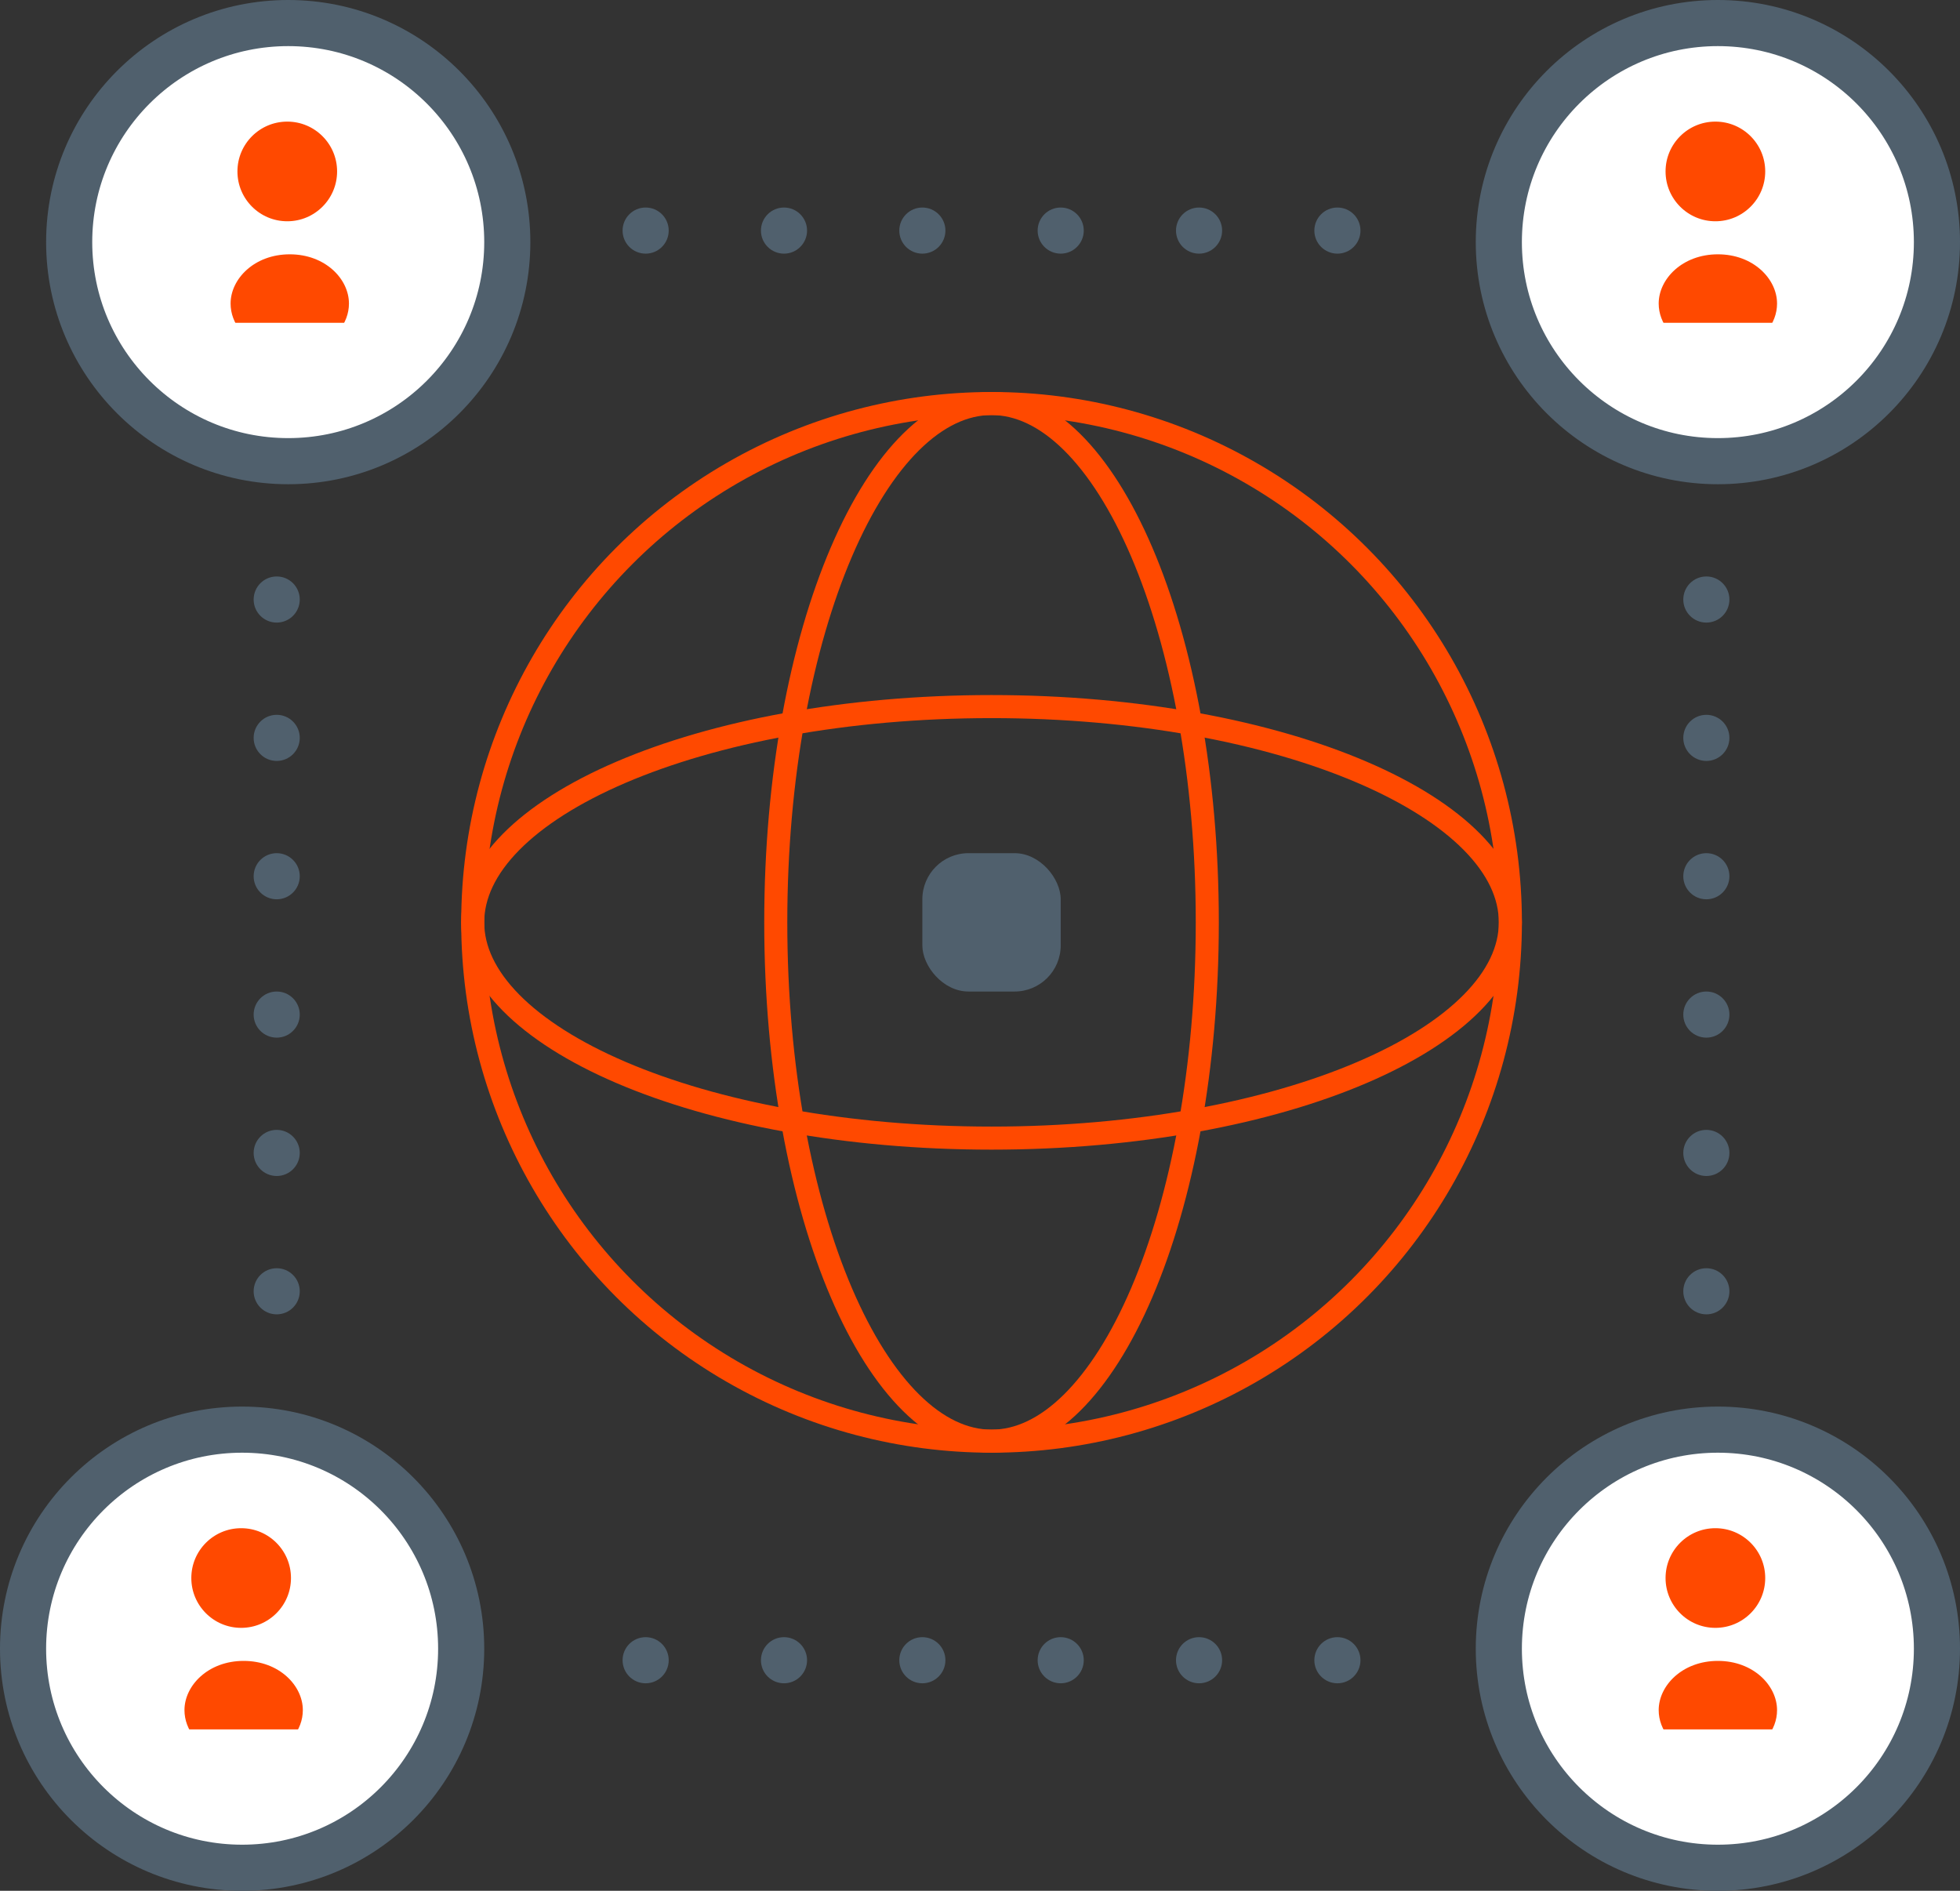 <svg width="85" height="82" viewBox="0 0 85 82" fill="none" xmlns="http://www.w3.org/2000/svg">
<rect x="0" y="0" width="85" height="82" fill="#333333" stroke="none"/>
<circle cx="12.5" cy="10.5" r="9.5" fill="white" stroke="#50606D" stroke-width="2"/>
<circle cx="74.5" cy="10.5" r="9.5" fill="white" stroke="#50606D" stroke-width="2"/>
<circle cx="74.5" cy="71.5" r="9.5" fill="white" stroke="#50606D" stroke-width="2"/>
<circle cx="10.5" cy="71.5" r="9.5" fill="white" stroke="#50606D" stroke-width="2"/>
<mask id="path-5-outside-1_1_174" maskUnits="userSpaceOnUse" x="8" y="9.029" width="10" height="7" fill="black">
<rect fill="white" x="8" y="9.029" width="10" height="7"/>
<path fill-rule="evenodd" clip-rule="evenodd" d="M15.456 15C15.882 14.484 16.133 13.849 16.133 13.163C16.133 11.432 14.536 10.029 12.566 10.029C10.597 10.029 9 11.432 9 13.163C9 13.849 9.251 14.484 9.677 15H15.456Z"/>
</mask>
<path fill-rule="evenodd" clip-rule="evenodd" d="M15.456 15C15.882 14.484 16.133 13.849 16.133 13.163C16.133 11.432 14.536 10.029 12.566 10.029C10.597 10.029 9 11.432 9 13.163C9 13.849 9.251 14.484 9.677 15H15.456Z" fill="#FF4900"/>
<path d="M15.456 15V16H15.927L16.227 15.636L15.456 15ZM9.677 15L8.905 15.636L9.205 16H9.677V15ZM15.133 13.163C15.133 13.597 14.975 14.011 14.684 14.364L16.227 15.636C16.788 14.957 17.133 14.101 17.133 13.163H15.133ZM12.566 11.029C14.109 11.029 15.133 12.101 15.133 13.163H17.133C17.133 10.762 14.963 9.029 12.566 9.029V11.029ZM10 13.163C10 12.101 11.024 11.029 12.566 11.029V9.029C10.169 9.029 8 10.762 8 13.163H10ZM10.448 14.364C10.157 14.011 10 13.597 10 13.163H8C8 14.101 8.345 14.957 8.905 15.636L10.448 14.364ZM9.677 16H15.456V14H9.677V16Z" fill="white" mask="url(#path-5-outside-1_1_174)"/>
<circle cx="12.458" cy="7.435" r="2.661" fill="#FF4900" stroke="white"/>
<mask id="path-8-outside-2_1_174" maskUnits="userSpaceOnUse" x="69.933" y="9.029" width="10" height="7" fill="black">
<rect fill="white" x="69.933" y="9.029" width="10" height="7"/>
<path fill-rule="evenodd" clip-rule="evenodd" d="M77.389 15C77.815 14.484 78.066 13.849 78.066 13.163C78.066 11.432 76.469 10.029 74.5 10.029C72.53 10.029 70.933 11.432 70.933 13.163C70.933 13.849 71.184 14.484 71.61 15H77.389Z"/>
</mask>
<path fill-rule="evenodd" clip-rule="evenodd" d="M77.389 15C77.815 14.484 78.066 13.849 78.066 13.163C78.066 11.432 76.469 10.029 74.5 10.029C72.53 10.029 70.933 11.432 70.933 13.163C70.933 13.849 71.184 14.484 71.61 15H77.389Z" fill="#FF4900"/>
<path d="M77.389 15V16H77.861L78.161 15.636L77.389 15ZM71.61 15L70.839 15.636L71.139 16H71.61V15ZM77.066 13.163C77.066 13.597 76.909 14.011 76.618 14.364L78.161 15.636C78.721 14.957 79.066 14.101 79.066 13.163H77.066ZM74.5 11.029C76.042 11.029 77.066 12.101 77.066 13.163H79.066C79.066 10.762 76.896 9.029 74.5 9.029V11.029ZM71.933 13.163C71.933 12.101 72.957 11.029 74.5 11.029V9.029C72.103 9.029 69.933 10.762 69.933 13.163H71.933ZM72.382 14.364C72.091 14.011 71.933 13.597 71.933 13.163H69.933C69.933 14.101 70.278 14.957 70.839 15.636L72.382 14.364ZM71.61 16H77.389V14H71.61V16Z" fill="white" mask="url(#path-8-outside-2_1_174)"/>
<circle cx="74.392" cy="7.435" r="2.661" fill="#FF4900" stroke="white"/>
<mask id="path-11-outside-3_1_174" maskUnits="userSpaceOnUse" x="69.933" y="70.029" width="10" height="7" fill="black">
<rect fill="white" x="69.933" y="70.029" width="10" height="7"/>
<path fill-rule="evenodd" clip-rule="evenodd" d="M77.389 76C77.815 75.484 78.066 74.849 78.066 74.163C78.066 72.432 76.469 71.029 74.5 71.029C72.53 71.029 70.933 72.432 70.933 74.163C70.933 74.849 71.184 75.484 71.61 76H77.389Z"/>
</mask>
<path fill-rule="evenodd" clip-rule="evenodd" d="M77.389 76C77.815 75.484 78.066 74.849 78.066 74.163C78.066 72.432 76.469 71.029 74.5 71.029C72.53 71.029 70.933 72.432 70.933 74.163C70.933 74.849 71.184 75.484 71.61 76H77.389Z" fill="#FF4900"/>
<path d="M77.389 76V77H77.861L78.161 76.636L77.389 76ZM71.61 76L70.839 76.636L71.139 77H71.61V76ZM77.066 74.163C77.066 74.597 76.909 75.011 76.618 75.364L78.161 76.636C78.721 75.957 79.066 75.101 79.066 74.163H77.066ZM74.5 72.029C76.042 72.029 77.066 73.102 77.066 74.163H79.066C79.066 71.762 76.896 70.029 74.5 70.029V72.029ZM71.933 74.163C71.933 73.102 72.957 72.029 74.5 72.029V70.029C72.103 70.029 69.933 71.762 69.933 74.163H71.933ZM72.382 75.364C72.091 75.011 71.933 74.597 71.933 74.163H69.933C69.933 75.101 70.278 75.957 70.839 76.636L72.382 75.364ZM71.61 77H77.389V75H71.61V77Z" fill="white" mask="url(#path-11-outside-3_1_174)"/>
<circle cx="74.392" cy="68.435" r="2.661" fill="#FF4900" stroke="white"/>
<mask id="path-14-outside-4_1_174" maskUnits="userSpaceOnUse" x="6" y="70.029" width="10" height="7" fill="black">
<rect fill="white" x="6" y="70.029" width="10" height="7"/>
<path fill-rule="evenodd" clip-rule="evenodd" d="M13.456 76C13.882 75.484 14.133 74.849 14.133 74.163C14.133 72.432 12.536 71.029 10.566 71.029C8.597 71.029 7 72.432 7 74.163C7 74.849 7.251 75.484 7.677 76H13.456Z"/>
</mask>
<path fill-rule="evenodd" clip-rule="evenodd" d="M13.456 76C13.882 75.484 14.133 74.849 14.133 74.163C14.133 72.432 12.536 71.029 10.566 71.029C8.597 71.029 7 72.432 7 74.163C7 74.849 7.251 75.484 7.677 76H13.456Z" fill="#FF4900"/>
<path d="M13.456 76V77H13.927L14.227 76.636L13.456 76ZM7.677 76L6.905 76.636L7.205 77H7.677V76ZM13.133 74.163C13.133 74.597 12.976 75.011 12.684 75.364L14.227 76.636C14.788 75.957 15.133 75.101 15.133 74.163H13.133ZM10.566 72.029C12.109 72.029 13.133 73.102 13.133 74.163H15.133C15.133 71.762 12.963 70.029 10.566 70.029V72.029ZM8 74.163C8 73.102 9.024 72.029 10.566 72.029V70.029C8.17 70.029 6 71.762 6 74.163H8ZM8.448 75.364C8.157 75.011 8 74.597 8 74.163H6C6 75.101 6.345 75.957 6.905 76.636L8.448 75.364ZM7.677 77H13.456V75H7.677V77Z" fill="white" mask="url(#path-14-outside-4_1_174)"/>
<circle cx="10.458" cy="68.435" r="2.661" fill="#FF4900" stroke="white"/>
<circle cx="43.001" cy="40" r="22.5" stroke="#FF4900"/>
<path d="M52.357 40C52.357 46.3 51.262 51.98 49.511 56.067C48.635 58.111 47.604 59.733 46.486 60.837C45.369 61.939 44.192 62.5 43 62.5C41.808 62.5 40.631 61.939 39.515 60.837C38.396 59.733 37.366 58.111 36.49 56.067C34.738 51.98 33.643 46.3 33.643 40C33.643 33.7 34.738 28.02 36.49 23.934C37.366 21.89 38.396 20.267 39.515 19.163C40.631 18.062 41.808 17.5 43 17.5C44.192 17.5 45.369 18.062 46.486 19.163C47.604 20.267 48.635 21.89 49.511 23.934C51.262 28.02 52.357 33.7 52.357 40Z" stroke="#FF4900"/>
<path d="M43 49.357C36.7 49.357 31.02 48.262 26.933 46.511C24.889 45.635 23.267 44.604 22.163 43.486C21.061 42.369 20.5 41.192 20.5 40C20.5 38.808 21.061 37.631 22.163 36.514C23.267 35.396 24.889 34.366 26.933 33.49C31.02 31.738 36.7 30.643 43 30.643C49.3 30.643 54.98 31.738 59.066 33.49C61.111 34.366 62.733 35.396 63.837 36.514C64.939 37.631 65.5 38.808 65.5 40C65.5 41.192 64.939 42.369 63.837 43.486C62.733 44.604 61.111 45.635 59.066 46.511C54.98 48.262 49.3 49.357 43 49.357Z" stroke="#FF4900"/>
<rect x="40" y="37" width="6" height="6" rx="2" fill="#50606D"/>
<circle cx="28" cy="10" r="1" fill="#50606D"/>
<circle cx="34" cy="10" r="1" fill="#50606D"/>
<circle cx="40" cy="10" r="1" fill="#50606D"/>
<circle cx="46" cy="10" r="1" fill="#50606D"/>
<circle cx="52" cy="10" r="1" fill="#50606D"/>
<circle cx="58" cy="10" r="1" fill="#50606D"/>
<circle cx="28" cy="72" r="1" fill="#50606D"/>
<circle cx="34" cy="72" r="1" fill="#50606D"/>
<circle cx="40" cy="72" r="1" fill="#50606D"/>
<circle cx="46" cy="72" r="1" fill="#50606D"/>
<circle cx="52" cy="72" r="1" fill="#50606D"/>
<circle cx="58" cy="72" r="1" fill="#50606D"/>
<circle cx="74" cy="26" r="1" transform="rotate(90 74 26)" fill="#50606D"/>
<circle cx="74" cy="32" r="1" transform="rotate(90 74 32)" fill="#50606D"/>
<circle cx="74" cy="38" r="1" transform="rotate(90 74 38)" fill="#50606D"/>
<circle cx="74" cy="44" r="1" transform="rotate(90 74 44)" fill="#50606D"/>
<circle cx="74" cy="50" r="1" transform="rotate(90 74 50)" fill="#50606D"/>
<circle cx="74" cy="56" r="1" transform="rotate(90 74 56)" fill="#50606D"/>
<circle cx="12" cy="26" r="1" transform="rotate(90 12 26)" fill="#50606D"/>
<circle cx="12" cy="32" r="1" transform="rotate(90 12 32)" fill="#50606D"/>
<circle cx="12" cy="38" r="1" transform="rotate(90 12 38)" fill="#50606D"/>
<circle cx="12" cy="44" r="1" transform="rotate(90 12 44)" fill="#50606D"/>
<circle cx="12" cy="50" r="1" transform="rotate(90 12 50)" fill="#50606D"/>
<circle cx="12" cy="56" r="1" transform="rotate(90 12 56)" fill="#50606D"/>
</svg>

